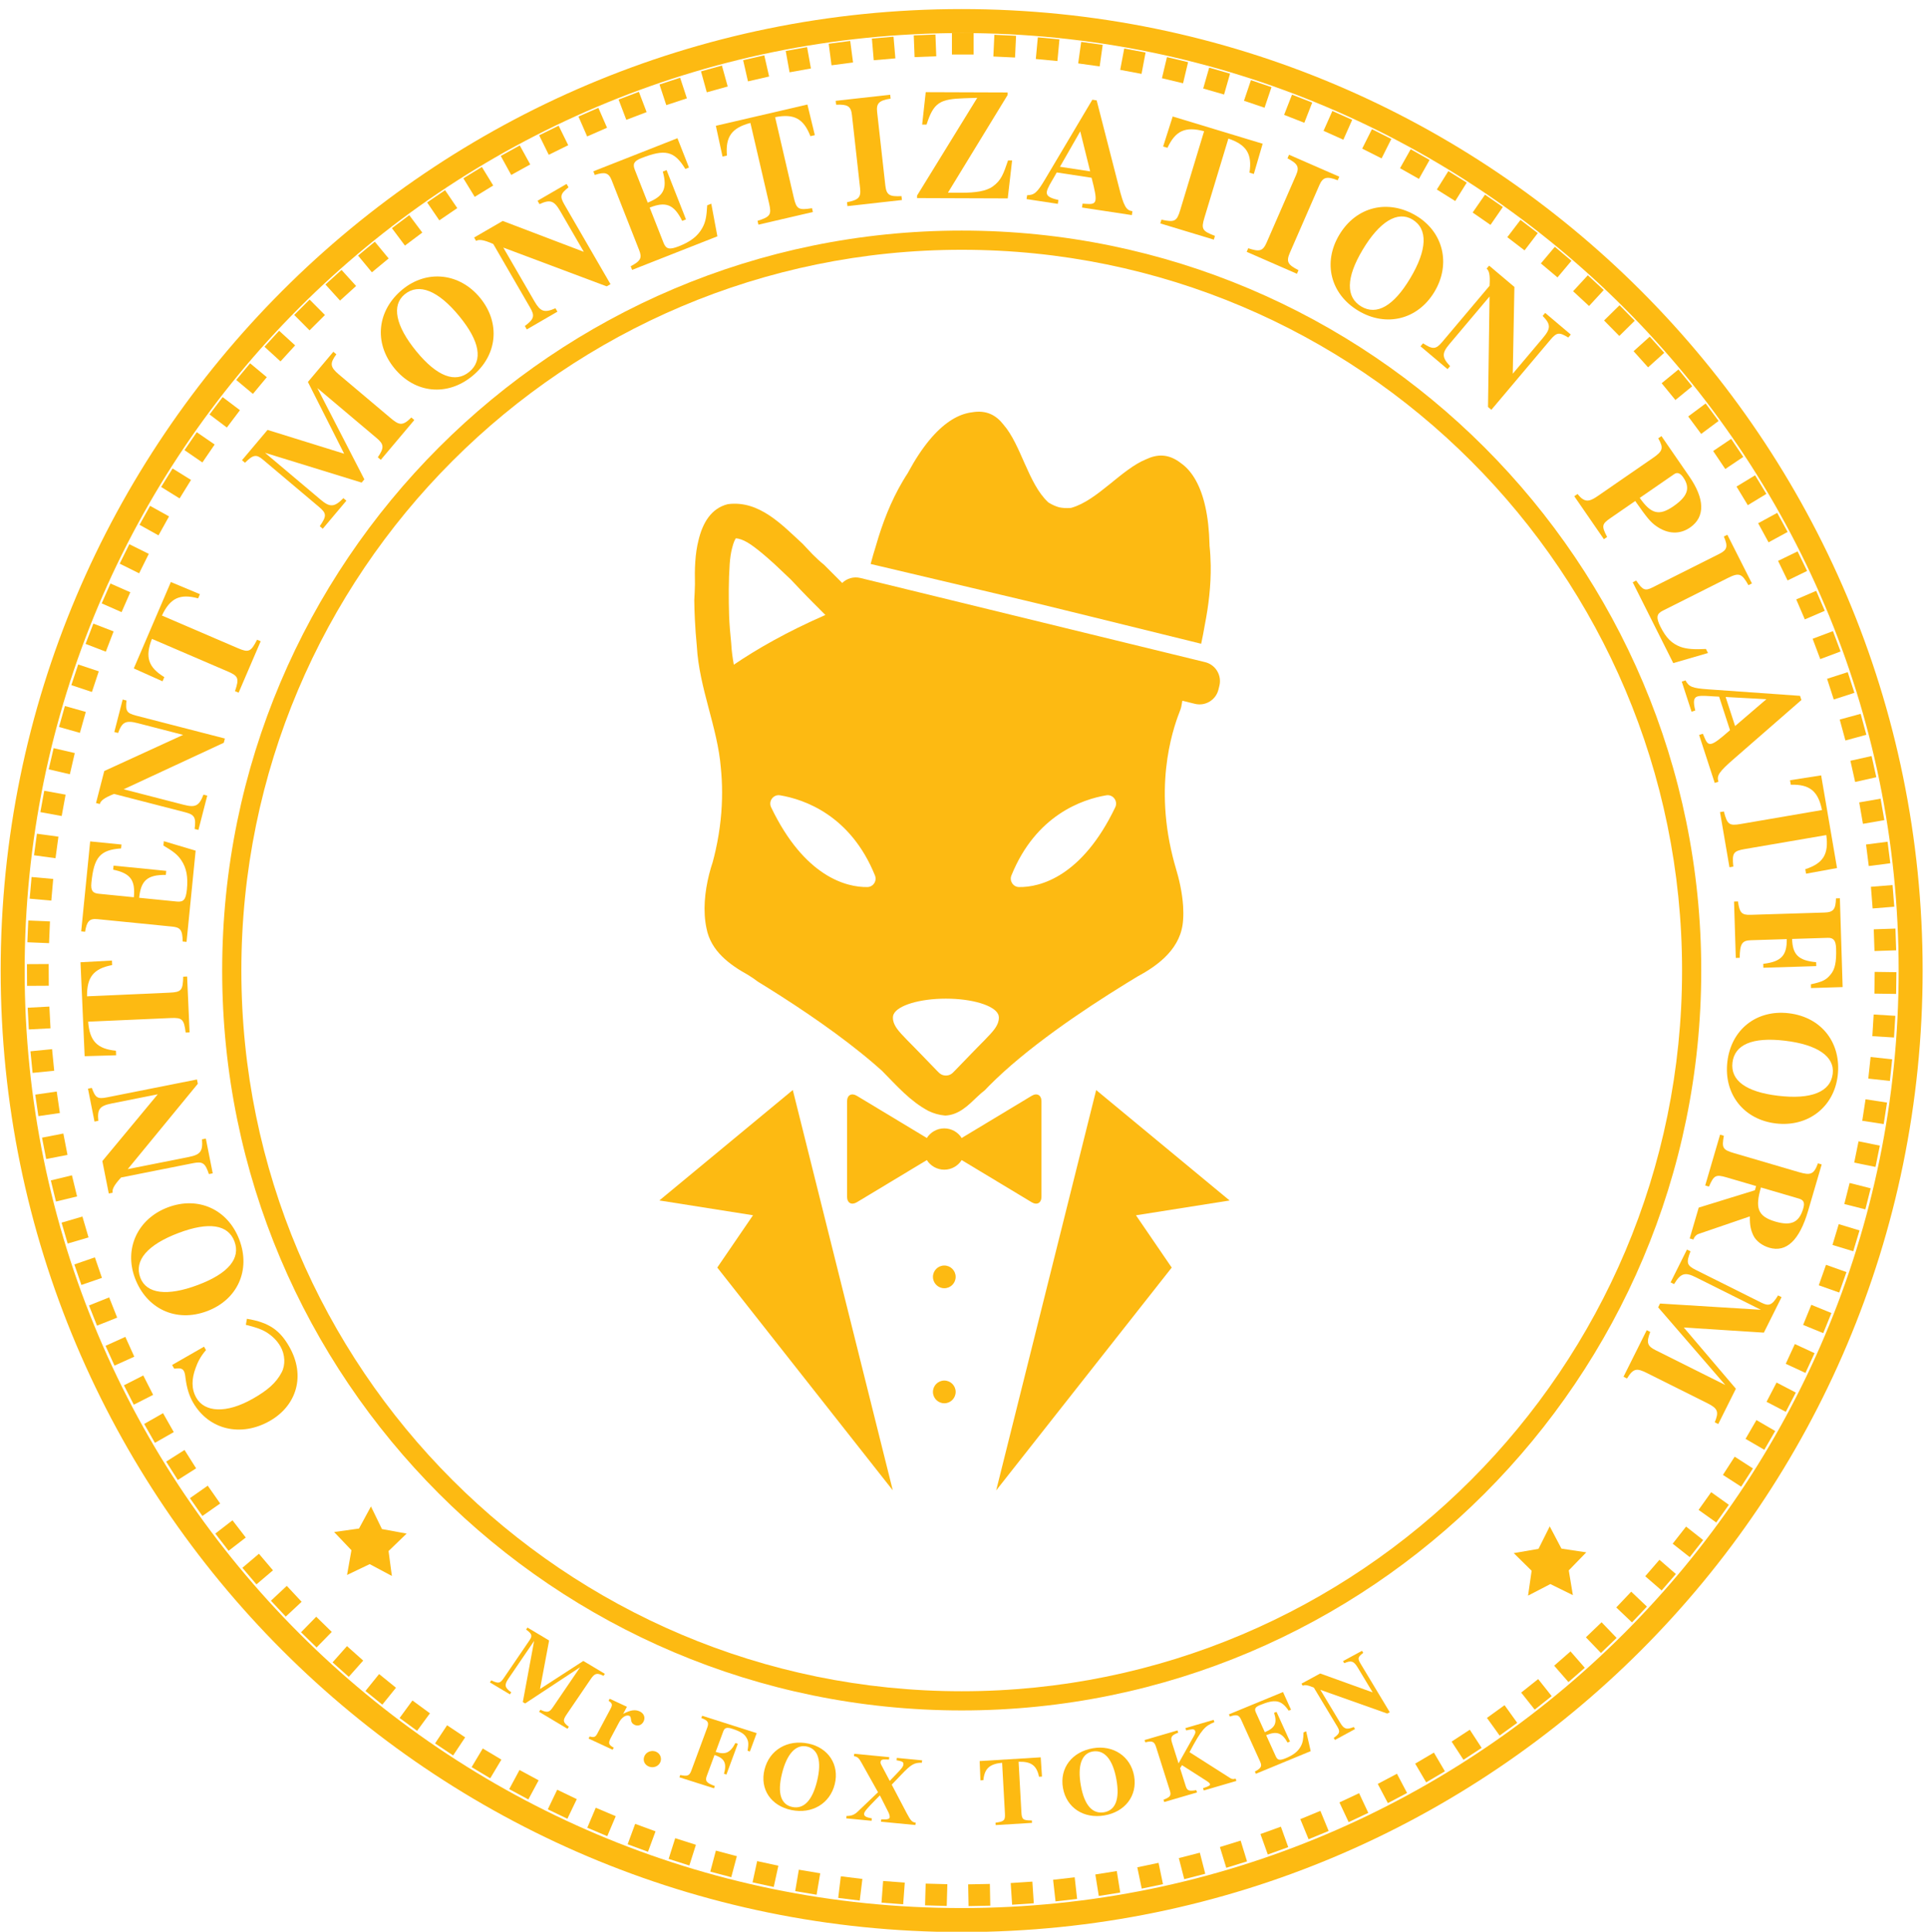 <?xml version="1.0" encoding="UTF-8" standalone="no"?>
<!DOCTYPE svg PUBLIC "-//W3C//DTD SVG 1.1//EN" "http://www.w3.org/Graphics/SVG/1.1/DTD/svg11.dtd">
<svg width="100%" height="100%" viewBox="0 0 442 443" version="1.1" xmlns="http://www.w3.org/2000/svg" xmlns:xlink="http://www.w3.org/1999/xlink" xml:space="preserve" xmlns:serif="http://www.serif.com/" style="fill-rule:evenodd;clip-rule:evenodd;stroke-linejoin:round;stroke-miterlimit:2;">
    <g transform="matrix(1,0,0,1,-1769,-3109)">
        <g id="Artboard3" transform="matrix(0.52,0,0,0.521,848.79,1490.29)">
            <rect x="1769.33" y="3109.47" width="849.144" height="849.144" style="fill:none;"/>
            <g transform="matrix(2.79,0,0,6.256,-935.339,1282.57)">
                <g transform="matrix(0.813,0,0,0.362,1054.97,407.468)">
                    <path d="M0,12.286L-0.269,12.681L5.253,15.981L5.522,15.586C4.267,14.681 4.36,14.269 5.146,13.116L9.753,6.354C10.561,5.169 10.993,5.05 12.261,5.697L12.53,5.302L8.338,2.797L-0.086,8.255L1.685,-1.18L-2.524,-3.695L-2.793,-3.3C-1.643,-2.479 -1.528,-2.099 -2.109,-1.246L-7.157,6.163C-7.857,7.19 -8.181,7.219 -9.565,6.57L-9.834,6.965L-5.941,9.291L-5.672,8.896C-6.972,7.986 -7.051,7.45 -6.233,6.249L-1.227,-1.097L-3.43,10.792L-2.98,11.061L7.724,4.008L2.385,11.844C1.75,12.776 1.323,12.921 0,12.286" style="fill:rgb(253,186,18);fill-rule:nonzero;"/>
                </g>
                <g transform="matrix(0.813,0,0,0.362,1069.04,413.521)">
                    <path d="M0,-3.244C0.141,-3.178 0.256,-3.021 0.289,-2.629C0.34,-2.02 0.551,-1.712 1.011,-1.499C1.665,-1.195 2.375,-1.451 2.732,-2.122C3.144,-2.893 2.838,-3.725 2.007,-4.111C1.122,-4.521 0.218,-4.398 -1.221,-3.644L-0.488,-5.018L-3.847,-6.578L-4.062,-6.176C-3.355,-5.722 -3.241,-5.439 -3.662,-4.651L-6.245,0.194C-6.612,0.881 -6.887,0.983 -7.736,0.756L-7.951,1.158L-3.265,3.334L-3.051,2.931C-4.094,2.364 -4.163,2.039 -3.591,0.966L-2.008,-2.001C-1.481,-2.99 -0.619,-3.531 0,-3.244" style="fill:rgb(253,186,18);fill-rule:nonzero;"/>
                </g>
                <g transform="matrix(-0.736,-0.154,-0.345,0.328,1071.65,415.756)">
                    <path d="M-0.701,-3.055C0.216,-3.002 0.953,-2.239 0.947,-1.349C0.942,-0.44 0.235,0.201 -0.701,0.146C-1.619,0.093 -2.357,-0.65 -2.351,-1.541C-2.346,-2.412 -1.599,-3.107 -0.701,-3.055" style="fill:rgb(253,186,18);fill-rule:nonzero;"/>
                </g>
                <g transform="matrix(0.813,0,0,0.362,1080.54,417.442)">
                    <path d="M0,-14.102L-0.164,-13.66C1.1,-13.178 1.364,-12.818 0.984,-11.792L-2.11,-3.441C-2.477,-2.45 -2.83,-2.286 -4.266,-2.584L-4.43,-2.142L2.301,0L2.465,-0.442C0.771,-1.061 0.533,-1.433 0.906,-2.442L2.4,-6.475C4.294,-5.833 4.832,-4.97 4.245,-2.823L4.713,-2.674L6.928,-8.654L6.461,-8.803C5.458,-6.887 4.493,-6.482 2.623,-7.077L4.117,-11.111C4.36,-11.765 4.807,-11.9 5.761,-11.597C7.406,-11.073 8.15,-10.599 8.553,-9.937C9.011,-9.198 9.066,-8.726 8.829,-7.298L9.278,-7.155L10.602,-10.729L0,-14.102Z" style="fill:rgb(253,186,18);fill-rule:nonzero;"/>
                </g>
                <g transform="matrix(0.813,0,0,0.362,1097.32,418.97)">
                    <path d="M0,-12.921C-4.015,-13.748 -7.573,-11.723 -8.525,-7.838C-9.449,-4.063 -7.283,-0.82 -3.287,0.004C0.708,0.827 4.217,-1.247 5.147,-5.041C6.071,-8.816 3.88,-12.122 0,-12.921M1.699,-5.617C0.778,-1.86 -0.882,-0.133 -3.101,-0.59C-5.302,-1.044 -6.068,-3.213 -5.126,-7.061C-4.188,-10.891 -2.444,-12.792 -0.321,-12.355C1.937,-11.89 2.65,-9.501 1.699,-5.617" style="fill:rgb(253,186,18);fill-rule:nonzero;"/>
                </g>
                <g transform="matrix(0.813,0,0,0.362,1111.27,419.568)">
                    <path d="M0,-11.321L0.409,-11.244C1.148,-11.098 1.388,-10.943 1.333,-10.497C1.284,-10.089 1.024,-9.757 -0.048,-8.639L-1.325,-7.316L-2.895,-10.285C-3.105,-10.681 -3.133,-10.778 -3.106,-11.001C-3.058,-11.391 -2.804,-11.516 -2.091,-11.485L-1.476,-11.463L-1.42,-11.928L-8.23,-12.584L-8.287,-12.12C-7.585,-11.996 -7.352,-11.786 -6.843,-10.891L-3.605,-5.112L-7.551,-1.34C-8.225,-0.71 -8.727,-0.514 -9.724,-0.498L-9.781,-0.034L-4.86,0.441L-4.804,-0.023C-5.991,-0.25 -6.362,-0.474 -6.303,-0.957C-6.255,-1.347 -5.811,-1.886 -4.106,-3.62L-3.242,-4.494L-1.622,-1.295C-1.428,-0.919 -1.303,-0.475 -1.33,-0.252C-1.369,0.064 -1.724,0.199 -2.417,0.169L-2.973,0.153L-3.03,0.618L3.663,1.263L3.719,0.799C3.052,0.715 2.765,0.462 2.005,-0.982L-0.937,-6.583L0.89,-8.492C2.876,-10.574 3.429,-10.859 4.921,-10.847L4.977,-11.311L0.057,-11.785L0,-11.321Z" style="fill:rgb(253,186,18);fill-rule:nonzero;"/>
                </g>
                <g transform="matrix(0.813,0,0,0.362,1124.41,419.767)">
                    <path d="M0,-11.717L0.149,-7.969L0.722,-8.005C0.936,-10.242 1.917,-11.162 4.366,-11.386L4.912,-1.57C4.988,-0.192 4.782,0.026 3.088,0.261L3.113,0.727L10.177,0.294L10.151,-0.172C8.424,-0.178 8.196,-0.351 8.117,-1.767L7.572,-11.583C10.009,-11.657 11.086,-10.864 11.546,-8.668L12.119,-8.703L11.872,-12.444L0,-11.717Z" style="fill:rgb(253,186,18);fill-rule:nonzero;"/>
                </g>
                <g transform="matrix(0.813,0,0,0.362,1142.34,419.357)">
                    <path d="M0,-13.083C-4.065,-12.396 -6.547,-9.252 -5.854,-5.339C-5.18,-1.536 -1.851,0.664 2.194,-0.019C6.24,-0.703 8.657,-3.874 7.98,-7.695C7.306,-11.498 3.928,-13.747 0,-13.083M2.126,-0.632C-0.102,-0.256 -1.695,-1.974 -2.382,-5.85C-3.065,-9.708 -2.218,-12.084 -0.068,-12.447C2.218,-12.833 3.85,-10.895 4.543,-6.982C5.214,-3.197 4.373,-1.012 2.126,-0.632" style="fill:rgb(253,186,18);fill-rule:nonzero;"/>
                </g>
                <g transform="matrix(0.813,0,0,0.362,1158.66,413.462)">
                    <path d="M0,11.351C-1.418,11.59 -1.771,11.459 -2.047,10.586L-3.154,7.092L-2.782,6.497L1.925,9.504C2.422,9.826 2.592,9.971 2.654,10.167C2.728,10.399 2.534,10.572 1.31,10.968L1.452,11.414L7.795,9.562L7.654,9.116C7.173,9.237 6.917,9.215 6.605,9.014L-1.322,3.968C1.093,-0.592 1.7,-1.101 3.513,-1.864L3.371,-2.309L-2.117,-0.707L-1.976,-0.261L-1.295,-0.402C-0.594,-0.548 -0.321,-0.472 -0.208,-0.115C-0.118,0.17 -0.227,0.416 -0.64,1.14L-3.453,6.148L-4.712,2.173C-5.056,1.086 -4.892,0.688 -3.515,0.188L-3.656,-0.257L-10.056,1.611L-9.915,2.057C-8.582,1.746 -8.172,1.86 -7.822,2.965L-5.158,11.377C-4.836,12.393 -5.016,12.679 -6.381,13.214L-6.24,13.66L0.141,11.797L0,11.351Z" style="fill:rgb(253,186,18);fill-rule:nonzero;"/>
                </g>
                <g transform="matrix(0.813,0,0,0.362,1176.03,413.656)">
                    <path d="M0,-0.62L-0.511,-0.409C-0.554,0.927 -0.649,1.575 -1.052,2.309C-1.607,3.328 -2.53,4.013 -3.952,4.6C-5.138,5.089 -5.567,5.002 -5.9,4.267L-7.776,0.133C-5.788,-0.687 -4.725,-0.395 -3.62,1.563L-3.146,1.367L-5.766,-4.407L-6.24,-4.212C-5.56,-2.14 -6.114,-1.262 -8.039,-0.448L-9.783,-4.292C-10.078,-4.941 -9.965,-5.312 -9.017,-5.703C-6.044,-6.929 -4.859,-6.749 -3.401,-4.632L-2.945,-4.82L-4.503,-8.254L-15.024,-3.915L-14.83,-3.488C-13.541,-3.938 -13.07,-3.808 -12.675,-2.937L-8.962,5.246C-8.559,6.135 -8.691,6.513 -9.978,7.207L-9.784,7.634L0.883,3.234L0,-0.62Z" style="fill:rgb(253,186,18);fill-rule:nonzero;"/>
                </g>
                <g transform="matrix(0.813,0,0,0.362,1183.56,408.679)">
                    <path d="M0,12.29C-1.417,12.866 -1.905,12.702 -2.653,11.458L-6.502,5.064L6.513,9.679L6.996,9.417L1.3,-0.046C0.688,-1.063 0.815,-1.346 1.84,-2.116L1.597,-2.52L-2.098,-0.516L-1.855,-0.112C-0.509,-0.692 -0.014,-0.554 0.764,0.738L3.67,5.566L-6.535,1.89L-10.178,3.866L-9.935,4.27C-9.59,4.082 -9.056,4.093 -7.768,4.636L-3.199,12.226C-2.606,13.211 -2.729,13.577 -3.902,14.406L-3.659,14.81L0.243,12.694L0,12.29Z" style="fill:rgb(253,186,18);fill-rule:nonzero;"/>
                </g>
                <g transform="matrix(0.813,0,0,0.362,1121.57,411.962)">
                    <path d="M0,-287.626C-79.37,-287.626 -143.811,-223.185 -143.811,-143.813C-143.811,-64.44 -79.37,0 0,0C79.374,0 143.815,-64.44 143.815,-143.813C143.815,-223.185 79.374,-287.626 0,-287.626M0,-3.73C-77.313,-3.73 -140.082,-66.499 -140.082,-143.813C-140.082,-221.126 -77.313,-283.895 0,-283.895C77.318,-283.895 140.086,-221.126 140.086,-143.813C140.086,-66.499 77.318,-3.73 0,-3.73" style="fill:rgb(253,186,18);fill-rule:nonzero;"/>
                </g>
                <g transform="matrix(0.813,0,0,0.362,1121.56,427.556)">
                    <path d="M0,-373.758C-103.137,-373.758 -186.876,-290.02 -186.876,-186.879C-186.876,-83.738 -103.137,0 0,0C103.143,0 186.881,-83.738 186.881,-186.879C186.881,-290.02 103.143,-373.758 0,-373.758M0,-4.663C-100.565,-4.663 -182.213,-86.311 -182.213,-186.879C-182.213,-287.447 -100.565,-369.095 0,-369.095C100.57,-369.095 182.218,-287.447 182.218,-186.879C182.218,-86.311 100.57,-4.663 0,-4.663" style="fill:rgb(253,186,18);fill-rule:nonzero;"/>
                </g>
                <g transform="matrix(0.813,0,0,0.362,1029.91,400.91)">
                    <path d="M0,-4.723L-2.137,-9.114L-4.462,-4.82L-9.298,-4.145L-5.933,-0.606L-6.785,4.202L-2.38,2.094L1.93,4.391L1.286,-0.45L4.803,-3.839L0,-4.723Z" style="fill:rgb(253,186,18);fill-rule:nonzero;"/>
                </g>
                <g transform="matrix(0.813,0,0,0.362,1009.56,387.143)">
                    <path d="M0,7.929C-5.284,10.96 -9.467,10.585 -11.059,7.811C-12.074,6.041 -11.968,4.083 -11.212,2.034C-10.835,0.976 -10.327,-0.158 -9.188,-1.479L-9.567,-2.139L-15.777,1.422L-15.367,2.136C-14.189,1.986 -13.773,2.099 -13.485,2.601C-13.334,2.865 -13.242,3.269 -13.158,4.029C-12.913,5.925 -12.446,7.413 -11.718,8.681C-8.627,14.071 -2.338,15.485 3.264,12.272C8.416,9.317 10.254,3.522 6.996,-2.159C5.253,-5.197 3.222,-6.841 -1.226,-7.556L-1.432,-6.384C0.45,-5.919 1.535,-5.558 2.495,-4.985C3.683,-4.261 4.636,-3.334 5.303,-2.171C6.197,-0.612 6.299,1.402 5.523,2.865C4.416,4.975 2.669,6.398 0,7.929" style="fill:rgb(253,186,18);fill-rule:nonzero;"/>
                </g>
                <g transform="matrix(0.813,0,0,0.362,996.072,383.887)">
                    <path d="M0,-20.227C-5.901,-18.007 -8.562,-12.189 -6.405,-6.459C-4.174,-0.529 1.551,2.231 7.623,-0.053C13.525,-2.274 16.121,-8.002 13.9,-13.904C11.68,-19.805 5.93,-22.458 0,-20.227M5.839,-5.142C-0.148,-2.89 -4.188,-3.42 -5.368,-6.556C-6.623,-9.892 -3.974,-12.971 2.098,-15.256C7.971,-17.466 11.704,-16.885 12.938,-13.607C14.161,-10.357 11.854,-7.406 5.839,-5.142" style="fill:rgb(253,186,18);fill-rule:nonzero;"/>
                </g>
                <g transform="matrix(0.813,0,0,0.362,1001.46,371.379)">
                    <path d="M0,1.111C0.188,3.465 -0.308,4.092 -2.609,4.549L-14.44,6.9L-0.811,-9.691L-0.977,-10.527L-18.485,-7.048C-20.367,-6.674 -20.743,-7.003 -21.427,-8.886L-22.174,-8.737L-20.904,-2.344L-20.157,-2.492C-20.387,-4.744 -19.926,-5.395 -17.536,-5.87L-8.603,-7.645L-19.378,5.334L-18.125,11.638L-17.378,11.49C-17.497,10.892 -17.215,10.122 -15.732,8.523L-1.69,5.733C0.132,5.37 0.639,5.735 1.342,7.863L2.089,7.715L0.747,0.963L0,1.111Z" style="fill:rgb(253,186,18);fill-rule:nonzero;"/>
                </g>
                <g transform="matrix(0.813,0,0,0.362,982.908,359.201)">
                    <path d="M0,18.589L6.12,18.41L6.082,17.528C2.437,17.17 0.968,15.65 0.679,11.882L16.716,11.173C18.968,11.073 19.317,11.394 19.646,14.001L20.407,13.967L19.927,3.104L19.166,3.137C19.101,5.793 18.811,6.141 16.498,6.243L0.461,6.952C0.418,3.204 1.748,1.559 5.346,0.882L5.307,0L-0.807,0.331L0,18.589Z" style="fill:rgb(253,186,18);fill-rule:nonzero;"/>
                </g>
                <g transform="matrix(0.813,0,0,0.362,988.67,357.379)">
                    <path d="M0,-16.76L0.076,-17.518L-6.017,-18.125L-7.76,-0.636L-7.003,-0.561C-6.673,-2.64 -6.13,-3.168 -4.585,-3.013L9.934,-1.566C11.51,-1.409 11.953,-0.936 11.971,1.331L12.729,1.406L14.497,-16.325L8.313,-18.166L8.229,-17.317C10.108,-16.212 10.963,-15.575 11.709,-14.46C12.749,-12.918 13.032,-11.145 12.796,-8.781C12.599,-6.81 12.151,-6.304 10.848,-6.434L3.513,-7.165C3.842,-10.469 5.063,-11.664 8.7,-11.607L8.779,-12.395L-1.466,-13.416L-1.545,-12.628C1.935,-11.914 2.772,-10.484 2.482,-7.268L-4.338,-7.948C-5.489,-8.063 -5.935,-8.505 -5.778,-10.081C-5.285,-15.022 -4.131,-16.468 0,-16.76" style="fill:rgb(253,186,18);fill-rule:nonzero;"/>
                </g>
                <g transform="matrix(0.813,0,0,0.362,1005.08,347.268)">
                    <path d="M0,-10.19L-17.285,-14.645C-19.143,-15.124 -19.339,-15.584 -19.14,-17.577L-19.877,-17.767L-21.504,-11.455L-20.767,-11.265C-19.998,-13.394 -19.301,-13.781 -16.941,-13.172L-8.122,-10.899L-23.458,-3.874L-25.062,2.349L-24.325,2.539C-24.173,1.95 -23.585,1.378 -21.555,0.58L-7.692,4.153C-5.892,4.617 -5.594,5.166 -5.883,7.387L-5.146,7.577L-3.428,0.911L-4.165,0.721C-5.016,2.924 -5.735,3.273 -8.006,2.688L-19.687,-0.323L-0.213,-9.364L0,-10.19Z" style="fill:rgb(253,186,18);fill-rule:nonzero;"/>
                </g>
                <g transform="matrix(0.813,0,0,0.362,1007.25,332.569)">
                    <path d="M0,21.505L4.292,11.513L3.592,11.213C2.378,13.576 1.966,13.763 -0.161,12.85L-14.911,6.515C-13.32,3.12 -11.408,2.218 -7.873,3.172L-7.524,2.361L-13.174,0L-20.386,16.793L-14.797,19.293L-14.448,18.482C-17.574,16.575 -18.237,14.567 -16.858,11.049L-2.109,17.384C-0.037,18.273 0.138,18.713 -0.7,21.204L0,21.505Z" style="fill:rgb(253,186,18);fill-rule:nonzero;"/>
                </g>
                <g transform="matrix(0.813,0,0,0.362,1029.73,321.216)">
                    <path d="M0,7.609L6.517,-0.124L5.934,-0.615C4.201,1.111 3.555,0.885 1.854,-0.548L-8.115,-8.949C-9.862,-10.421 -9.963,-11.104 -8.647,-12.902L-9.229,-13.393L-14.176,-7.523L-7.127,6.423L-22.027,1.794L-26.993,7.687L-26.411,8.178C-24.838,6.595 -24.198,6.497 -22.94,7.557L-12.016,16.763C-10.502,18.039 -10.524,18.538 -11.869,20.512L-11.286,21.002L-6.693,15.552L-7.276,15.061C-9.025,16.853 -9.91,16.864 -11.68,15.372L-22.512,6.245L-3.729,12.035L-3.199,11.406L-12.345,-6.339L-0.792,3.396C0.582,4.554 0.727,5.234 -0.582,7.118L0,7.609Z" style="fill:rgb(253,186,18);fill-rule:nonzero;"/>
                </g>
                <g transform="matrix(0.813,0,0,0.362,1044.19,312.022)">
                    <path d="M0,16.732C4.878,12.737 5.548,6.44 1.534,1.538C-2.462,-3.34 -8.825,-3.995 -13.562,-0.115C-18.463,3.899 -19.242,10.207 -15.132,15.226C-11.136,20.104 -4.878,20.727 0,16.732M-10.883,11.904C-14.936,6.956 -15.729,2.959 -13.137,0.836C-10.38,-1.422 -6.613,0.1 -2.502,5.119C1.473,9.974 2.12,13.696 -0.59,15.916C-3.276,18.116 -6.811,16.877 -10.883,11.904" style="fill:rgb(253,186,18);fill-rule:nonzero;"/>
                </g>
                <g transform="matrix(0.813,0,0,0.362,1058.11,312.871)">
                    <path d="M0,-17.646L4.567,-9.766L-11.199,-15.768L-16.759,-12.546L-16.378,-11.887C-15.85,-12.192 -15.03,-12.175 -13.038,-11.287L-5.859,1.099C-4.928,2.707 -5.109,3.305 -6.896,4.657L-6.514,5.316L-0.558,1.864L-0.94,1.205C-3.106,2.144 -3.86,1.877 -5.036,-0.153L-11.084,-10.589L9.02,-3.053L9.758,-3.48L0.808,-18.924C-0.154,-20.584 0.036,-21.047 1.596,-22.303L1.215,-22.962L-4.425,-19.693L-4.044,-19.034C-1.986,-19.98 -1.222,-19.754 0,-17.646" style="fill:rgb(253,186,18);fill-rule:nonzero;"/>
                </g>
                <g transform="matrix(0.813,0,0,0.362,1070.9,309.201)">
                    <path d="M0,-17.825C4.62,-19.643 6.434,-19.276 8.58,-15.735L9.289,-16.014L7.047,-21.711L-9.308,-15.275L-9.029,-14.567C-7.029,-15.223 -6.312,-14.981 -5.743,-13.536L-0.4,0.041C0.18,1.515 -0.039,2.125 -2.047,3.177L-1.768,3.886L14.813,-2.639L13.627,-8.981L12.834,-8.669C12.708,-6.492 12.533,-5.44 11.881,-4.268C10.984,-2.638 9.536,-1.577 7.325,-0.707C5.482,0.018 4.827,-0.15 4.348,-1.369L1.648,-8.228C4.738,-9.444 6.358,-8.903 7.969,-5.641L8.706,-5.931L4.936,-15.512L4.199,-15.222C5.153,-11.8 4.263,-10.402 1.269,-9.192L-1.24,-15.569C-1.664,-16.647 -1.474,-17.245 0,-17.825" style="fill:rgb(253,186,18);fill-rule:nonzero;"/>
                </g>
                <g transform="matrix(0.813,0,0,0.362,1097.65,305.199)">
                    <path d="M0,-11.051L0.86,-11.251L-0.584,-17.201L-18.386,-13.067L-17.09,-7.083L-16.23,-7.282C-16.545,-10.93 -15.319,-12.653 -11.668,-13.626L-8.037,2.01C-7.527,4.206 -7.778,4.608 -10.281,5.408L-10.109,6.15L0.484,3.69L0.311,2.949C-2.311,3.37 -2.707,3.149 -3.23,0.894L-6.861,-14.743C-3.184,-15.471 -1.324,-14.465 0,-11.051" style="fill:rgb(253,186,18);fill-rule:nonzero;"/>
                </g>
                <g transform="matrix(0.813,0,0,0.362,1109.49,299.757)">
                    <path d="M0,13.506L-1.588,-0.722C-1.777,-2.417 -1.196,-2.973 1.034,-3.313L0.95,-4.07L-9.645,-2.888L-9.561,-2.131C-7.364,-2.223 -6.681,-1.87 -6.492,-0.175L-4.904,14.053C-4.695,15.93 -5.199,16.354 -7.446,16.82L-7.361,17.576L3.234,16.394L3.15,15.637C0.832,15.742 0.22,15.474 0,13.506" style="fill:rgb(253,186,18);fill-rule:nonzero;"/>
                </g>
                <g transform="matrix(0.813,0,0,0.362,1114.51,298.125)">
                    <path d="M0,20.522L17.636,20.585L18.485,13.216L17.693,13.213C16.8,15.799 16.4,17.077 14.69,18.29C13.438,19.168 11.426,19.496 8.533,19.486L6.004,19.477L17.616,0.481L17.618,-0.007L1.688,-0.063L0.995,6.24L1.848,6.243C3.234,1.892 4.485,1.287 9.177,1.121L11.705,1.038L0.002,20.035L0,20.522Z" style="fill:rgb(253,186,18);fill-rule:nonzero;"/>
                </g>
                <g transform="matrix(0.813,0,0,0.362,1136.86,299.698)">
                    <path d="M0,16.546C-1.758,16.156 -2.371,15.724 -2.252,14.941C-2.142,14.218 -1.377,13.04 -0.874,12.161L-0.327,11.197L6.449,12.227C7.111,14.761 7.312,15.87 7.212,16.533C7.111,17.195 6.683,17.377 5.675,17.316L4.698,17.26L4.583,18.013L14.28,19.486L14.395,18.734C13.16,18.546 12.719,17.801 11.736,13.924L7.44,-2.812L6.597,-2.94L-2.553,12.461C-4.127,15.118 -4.661,15.591 -6.083,15.622L-6.198,16.374L-0.114,17.299L0,16.546ZM4.246,3.204L6.175,10.984L0.303,10.091L4.246,3.204Z" style="fill:rgb(253,186,18);fill-rule:nonzero;"/>
                </g>
                <g transform="matrix(0.813,0,0,0.362,1161.61,300.077)">
                    <path d="M0,22.479C-2.483,21.536 -2.716,21.147 -2.045,18.932L2.609,3.568C6.159,4.771 7.269,6.571 6.714,10.19L7.559,10.446L9.276,4.569L-8.216,-0.729L-10.078,5.104L-9.233,5.361C-7.686,2.041 -5.764,1.16 -2.114,2.138L-6.767,17.501C-7.421,19.659 -7.839,19.882 -10.407,19.327L-10.628,20.056L-0.221,23.208L0,22.479Z" style="fill:rgb(253,186,18);fill-rule:nonzero;"/>
                </g>
                <g transform="matrix(0.813,0,0,0.362,1178.12,308.745)">
                    <path d="M0,-11.339C0.682,-12.902 1.464,-13.093 3.566,-12.275L3.871,-12.973L-5.9,-17.238L-6.205,-16.54C-4.256,-15.523 -3.84,-14.876 -4.523,-13.313L-10.25,-0.192C-11.005,1.539 -11.654,1.654 -13.833,0.936L-14.137,1.634L-4.367,5.899L-4.062,5.201C-6.123,4.135 -6.519,3.597 -5.727,1.782L0,-11.339Z" style="fill:rgb(253,186,18);fill-rule:nonzero;"/>
                </g>
                <g transform="matrix(0.813,0,0,0.362,1184.27,306.793)">
                    <path d="M0,18.473C5.408,21.714 11.561,20.217 14.818,14.783C18.059,9.374 16.526,3.164 11.274,0.016C5.839,-3.241 -0.361,-1.843 -3.696,3.723C-6.937,9.131 -5.408,15.232 0,18.473M0.866,6.599C4.154,1.112 7.648,-0.985 10.522,0.738C13.579,2.57 13.419,6.629 10.084,12.194C6.858,17.576 3.574,19.443 0.569,17.642C-2.41,15.857 -2.438,12.112 0.866,6.599" style="fill:rgb(253,186,18);fill-rule:nonzero;"/>
                </g>
                <g transform="matrix(0.813,0,0,0.362,1205.31,310.307)">
                    <path d="M0,28.021L11.509,14.377C12.747,12.911 13.246,12.933 14.955,13.977L15.446,13.395L10.464,9.192L9.973,9.774C11.558,11.39 11.604,12.186 10.033,14.049L4.161,21.01L4.48,4.144L-0.432,0L-0.923,0.582C-0.458,0.975 -0.197,1.753 -0.358,3.928L-9.589,14.871C-10.787,16.291 -11.412,16.322 -13.288,15.098L-13.779,15.68L-8.517,20.119L-8.026,19.537C-9.642,17.815 -9.645,17.015 -8.133,15.223L-0.355,6.003L-0.652,27.471L0,28.021Z" style="fill:rgb(253,186,18);fill-rule:nonzero;"/>
                </g>
                <g transform="matrix(0.813,0,0,0.362,1224.14,323.785)">
                    <path d="M0,11.838L4.815,8.518C7.122,11.811 7.785,12.611 8.93,13.413C11.143,14.958 13.468,15.057 15.474,13.674C18.533,11.564 18.249,7.986 15.361,3.798L9.914,-4.101L9.287,-3.668C10.347,-1.809 10.238,-1.216 8.282,0.133L-2.425,7.516C-3.704,8.398 -4.51,8.732 -5.406,8.129C-5.722,7.94 -6.032,7.598 -6.41,7.156L-7.037,7.589L-1.279,15.939L-0.652,15.507C-1.767,13.353 -1.68,12.997 0,11.838M12.413,3.278C12.989,2.881 13.584,3.1 14.155,3.927C15.59,6.008 15.007,7.631 12.224,9.551C9.44,11.47 7.879,11.03 5.692,7.913L12.413,3.278Z" style="fill:rgb(253,186,18);fill-rule:nonzero;"/>
                </g>
                <g transform="matrix(0.813,0,0,0.362,1239.56,329.952)">
                    <path d="M0,21.028L-0.396,20.239C-2.453,20.351 -4.115,20.299 -5.424,19.798C-6.991,19.187 -8.11,18.181 -9.244,15.922C-10.133,14.152 -9.998,13.403 -8.827,12.815L3.803,6.473C6.036,5.352 6.567,5.528 7.865,7.842L8.546,7.5L3.762,-1.959L3.081,-1.617C3.902,0.288 3.767,0.97 2.215,1.749L-10.797,8.282C-12.239,9.007 -12.716,8.803 -13.959,6.939L-14.64,7.281L-6.753,22.987L0,21.028Z" style="fill:rgb(253,186,18);fill-rule:nonzero;"/>
                </g>
                <g transform="matrix(0.813,0,0,0.362,1239.06,342.626)">
                    <path d="M0,2.604L-0.388,1.705L-1.113,1.941L1.922,11.268L2.646,11.032C2.26,9.845 2.728,9.116 5.752,6.498L18.779,-4.852L18.515,-5.663L0.646,-6.928C-2.435,-7.142 -3.098,-7.407 -3.763,-8.664L-4.487,-8.429L-2.583,-2.578L-1.859,-2.813C-2.299,-4.56 -2.188,-5.301 -1.435,-5.546C-0.74,-5.772 0.656,-5.618 1.667,-5.562L2.774,-5.506L4.895,1.011C2.927,2.741 2.027,3.418 1.389,3.625C0.752,3.833 0.398,3.532 0,2.604M4.045,-5.439L11.97,-5.007L5.883,0.209L4.045,-5.439Z" style="fill:rgb(253,186,18);fill-rule:nonzero;"/>
                </g>
                <g transform="matrix(0.813,0,0,0.362,1254.94,346.488)">
                    <path d="M0,17.366L0.149,18.237L6.173,17.142L3.086,-0.871L-2.964,0.073L-2.815,0.944C0.845,0.842 2.494,2.166 3.252,5.868L-12.57,8.58C-14.791,8.961 -15.178,8.688 -15.831,6.142L-16.582,6.271L-14.744,16.988L-13.994,16.86C-14.261,14.217 -14.018,13.835 -11.736,13.444L4.086,10.732C4.599,14.445 3.485,16.243 0,17.366" style="fill:rgb(253,186,18);fill-rule:nonzero;"/>
                </g>
                <g transform="matrix(0.813,0,0,0.362,1260.41,361.137)">
                    <path d="M0,-17.454L-0.761,-17.43C-0.818,-15.326 -1.226,-14.734 -2.992,-14.679L-17.362,-14.233C-19.067,-14.18 -19.507,-14.593 -19.82,-16.839L-20.581,-16.815L-20.241,-5.855L-19.48,-5.878C-19.445,-8.683 -19.005,-9.245 -17.27,-9.299L-10.328,-9.515C-10.293,-6.407 -11.32,-5.126 -14.903,-4.71L-14.879,-3.949L-4.589,-4.268L-4.612,-5.029C-8.066,-5.349 -9.199,-6.502 -9.293,-9.547L-2.352,-9.762C-1.225,-9.797 -0.781,-9.232 -0.733,-7.679C-0.649,-5 -0.973,-3.649 -1.766,-2.68C-2.646,-1.586 -3.336,-1.229 -5.637,-0.731L-5.614,0L0.536,-0.191L0,-17.454Z" style="fill:rgb(253,186,18);fill-rule:nonzero;"/>
                </g>
                <g transform="matrix(0.813,0,0,0.362,1252.34,370.662)">
                    <path d="M0,-21.418C-6.261,-22.165 -11.204,-18.276 -11.951,-12.016C-12.698,-5.755 -8.816,-0.751 -2.525,0C3.735,0.747 8.776,-3.192 9.502,-9.271C10.253,-15.562 6.442,-20.649 0,-21.418M8.536,-9.663C8.114,-6.124 4.344,-4.61 -2.098,-5.379C-8.329,-6.123 -11.375,-8.358 -10.96,-11.836C-10.548,-15.284 -7.142,-16.841 -0.76,-16.079C5.592,-15.321 8.933,-12.99 8.536,-9.663" style="fill:rgb(253,186,18);fill-rule:nonzero;"/>
                </g>
                <g transform="matrix(0.813,0,0,0.362,1255.39,374.407)">
                    <path d="M0,6.629L2.638,-2.374L1.907,-2.588C1.127,-0.468 0.511,-0.204 -1.77,-0.873L-14.368,-4.564C-16.677,-5.241 -16.796,-5.593 -16.391,-7.95L-17.122,-8.164L-20.017,1.716L-19.286,1.93C-18.326,-0.265 -17.977,-0.48 -15.843,0.146L-10.114,1.824L-10.354,2.643L-21.276,6.013L-23.032,12.005L-22.301,12.219C-22.147,11.693 -21.739,11.273 -21.281,11.122L-11.334,7.72C-11.363,9.552 -11.118,10.449 -10.627,11.482C-10.086,12.561 -8.878,13.423 -7.563,13.808C-4.202,14.793 -1.67,12.329 0,6.629M-6.391,8.724C-9.957,7.679 -10.272,5.936 -9.179,2.098L-1.812,4.257C-0.848,4.54 -0.617,5.052 -0.951,6.192C-1.748,8.91 -3.292,9.632 -6.391,8.724" style="fill:rgb(253,186,18);fill-rule:nonzero;"/>
                </g>
                <g transform="matrix(0.813,0,0,0.362,1251.19,388.464)">
                    <path d="M0,-15.412L-0.681,-15.752C-1.838,-13.844 -2.437,-13.599 -3.909,-14.334L-16.69,-20.715C-18.462,-21.599 -18.557,-22.089 -17.714,-24.324L-18.396,-24.664L-21.579,-18.287L-20.898,-17.947C-19.619,-20.1 -18.761,-20.318 -16.69,-19.284L-4.017,-12.958L-23.634,-14.172L-24.001,-13.436L-10.942,1.663L-24.459,-5.085C-26.067,-5.888 -26.367,-6.514 -25.537,-8.654L-26.219,-8.994L-30.736,0.054L-30.055,0.394C-28.775,-1.691 -28.094,-1.623 -26.105,-0.63L-14.441,5.194C-12.397,6.214 -12.138,6.854 -12.994,8.912L-12.313,9.252L-8.884,2.384L-19.013,-9.516L-3.442,-8.517L0,-15.412Z" style="fill:rgb(253,186,18);fill-rule:nonzero;"/>
                </g>
                <g transform="matrix(0.813,0,0,0.362,1216.39,402.321)">
                    <path d="M0,-4.819L-2.277,-9.139L-4.463,-4.772L-9.275,-3.941L-5.797,-0.513L-6.493,4.32L-2.159,2.072L2.223,4.228L1.424,-0.59L4.829,-4.09L0,-4.819Z" style="fill:rgb(253,186,18);fill-rule:nonzero;"/>
                </g>
                <g transform="matrix(-0.813,0,0,0.362,1363.96,27.803)">
                    <rect x="295.821" y="735.142" width="4.222" height="4.223" style="fill:rgb(253,186,18);"/>
                </g>
                <g transform="matrix(-0.812,-0.017,-0.038,0.362,1126.5,295.555)">
                    <rect x="-4.318" y="-4.122" width="4.222" height="4.224" style="fill:rgb(253,186,18);"/>
                </g>
                <g transform="matrix(-0.809,-0.034,-0.076,0.361,1133.15,295.688)">
                    <rect x="-4.41" y="-4.017" width="4.222" height="4.223" style="fill:rgb(253,186,18);"/>
                </g>
                <g transform="matrix(-0.805,-0.05,-0.113,0.359,1139.8,295.953)">
                    <rect x="-4.496" y="-3.909" width="4.222" height="4.222" style="fill:rgb(253,186,18);"/>
                </g>
                <g transform="matrix(-0.799,-0.067,-0.151,0.356,1146.41,296.357)">
                    <rect x="-4.577" y="-3.795" width="4.222" height="4.223" style="fill:rgb(253,186,18);"/>
                </g>
                <g transform="matrix(-0.791,-0.084,-0.188,0.352,1152.99,296.894)">
                    <rect x="-4.652" y="-3.679" width="4.222" height="4.223" style="fill:rgb(253,186,18);"/>
                </g>
                <g transform="matrix(-0.781,-0.1,-0.224,0.348,1159.51,297.565)">
                    <rect x="-4.723" y="-3.559" width="4.223" height="4.222" style="fill:rgb(253,186,18);"/>
                </g>
                <g transform="matrix(-0.77,-0.116,-0.26,0.343,1165.97,298.371)">
                    <rect x="-4.788" y="-3.435" width="4.223" height="4.223" style="fill:rgb(253,186,18);"/>
                </g>
                <g transform="matrix(-0.757,-0.132,-0.296,0.337,1172.34,299.309)">
                    <rect x="-4.846" y="-3.309" width="4.222" height="4.223" style="fill:rgb(253,186,18);"/>
                </g>
                <g transform="matrix(-0.742,-0.148,-0.331,0.331,1178.62,300.378)">
                    <rect x="-4.899" y="-3.18" width="4.222" height="4.223" style="fill:rgb(253,186,18);"/>
                </g>
                <g transform="matrix(-0.726,-0.163,-0.365,0.324,1184.79,301.577)">
                    <rect x="-4.945" y="-3.05" width="4.222" height="4.222" style="fill:rgb(253,186,18);"/>
                </g>
                <g transform="matrix(-0.708,-0.178,-0.399,0.316,1190.85,302.904)">
                    <rect x="-4.987" y="-2.916" width="4.223" height="4.223" style="fill:rgb(253,186,18);"/>
                </g>
                <g transform="matrix(-0.689,-0.192,-0.431,0.307,1196.76,304.357)">
                    <rect x="-5.02" y="-2.782" width="4.222" height="4.222" style="fill:rgb(253,186,18);"/>
                </g>
                <g transform="matrix(-0.668,-0.206,-0.463,0.298,1202.53,305.931)">
                    <rect x="-5.048" y="-2.644" width="4.222" height="4.222" style="fill:rgb(253,186,18);"/>
                </g>
                <g transform="matrix(-0.646,-0.22,-0.494,0.288,1208.13,307.625)">
                    <rect x="-5.071" y="-2.507" width="4.222" height="4.223" style="fill:rgb(253,186,18);"/>
                </g>
                <g transform="matrix(-0.622,-0.233,-0.523,0.277,1213.57,309.438)">
                    <rect x="-5.086" y="-2.369" width="4.222" height="4.222" style="fill:rgb(253,186,18);"/>
                </g>
                <g transform="matrix(-0.597,-0.246,-0.551,0.266,1218.81,311.364)">
                    <rect x="-5.095" y="-2.23" width="4.223" height="4.223" style="fill:rgb(253,186,18);"/>
                </g>
                <g transform="matrix(-0.571,-0.258,-0.579,0.254,1223.86,313.4)">
                    <rect x="-5.097" y="-2.091" width="4.222" height="4.222" style="fill:rgb(253,186,18);"/>
                </g>
                <g transform="matrix(0.605,-0.242,-0.543,-0.269,1231.74,317.225)">
                    <rect x="-1.952" y="0.87" width="4.223" height="4.223" style="fill:rgb(253,186,18);"/>
                </g>
                <g transform="matrix(0.629,-0.229,-0.515,-0.28,1235.99,319.588)">
                    <rect x="-1.813" y="0.86" width="4.223" height="4.222" style="fill:rgb(253,186,18);"/>
                </g>
                <g transform="matrix(0.653,-0.216,-0.485,-0.291,1239.98,322.031)">
                    <rect x="-1.675" y="0.842" width="4.223" height="4.223" style="fill:rgb(253,186,18);"/>
                </g>
                <g transform="matrix(0.674,-0.202,-0.454,-0.3,1243.7,324.552)">
                    <rect x="-1.538" y="0.819" width="4.223" height="4.223" style="fill:rgb(253,186,18);"/>
                </g>
                <g transform="matrix(0.695,-0.188,-0.422,-0.31,1247.16,327.142)">
                    <rect x="-1.402" y="0.789" width="4.223" height="4.223" style="fill:rgb(253,186,18);"/>
                </g>
                <g transform="matrix(0.714,-0.173,-0.389,-0.318,1250.33,329.796)">
                    <rect x="-1.267" y="0.753" width="4.223" height="4.223" style="fill:rgb(253,186,18);"/>
                </g>
                <g transform="matrix(0.731,-0.158,-0.355,-0.326,1253.22,332.509)">
                    <rect x="-1.135" y="0.71" width="4.223" height="4.223" style="fill:rgb(253,186,18);"/>
                </g>
                <g transform="matrix(0.747,-0.143,-0.321,-0.333,1255.83,335.275)">
                    <rect x="-1.004" y="0.662" width="4.222" height="4.223" style="fill:rgb(253,186,18);"/>
                </g>
                <g transform="matrix(0.761,-0.127,-0.286,-0.339,1258.15,338.086)">
                    <rect x="-0.877" y="0.607" width="4.222" height="4.222" style="fill:rgb(253,186,18);"/>
                </g>
                <g transform="matrix(0.773,-0.111,-0.25,-0.345,1260.16,340.939)">
                    <rect x="-0.751" y="0.547" width="4.222" height="4.222" style="fill:rgb(253,186,18);"/>
                </g>
                <g transform="matrix(0.784,-0.095,-0.213,-0.349,1261.88,343.825)">
                    <rect x="-0.629" y="0.48" width="4.223" height="4.223" style="fill:rgb(253,186,18);"/>
                </g>
                <g transform="matrix(0.793,-0.079,-0.177,-0.353,1263.3,346.74)">
                    <rect x="-0.51" y="0.409" width="4.222" height="4.223" style="fill:rgb(253,186,18);"/>
                </g>
                <g transform="matrix(0.801,-0.062,-0.14,-0.357,1264.42,349.675)">
                    <rect x="-0.394" y="0.331" width="4.222" height="4.223" style="fill:rgb(253,186,18);"/>
                </g>
                <g transform="matrix(0.806,-0.046,-0.102,-0.359,1265.23,352.628)">
                    <rect x="-0.282" y="0.249" width="4.223" height="4.223" style="fill:rgb(253,186,18);"/>
                </g>
                <g transform="matrix(0.81,-0.029,-0.064,-0.361,1265.74,355.589)">
                    <rect x="-0.174" y="0.161" width="4.222" height="4.222" style="fill:rgb(253,186,18);"/>
                </g>
                <g transform="matrix(0.812,-0.012,-0.027,-0.362,1265.94,358.555)">
                    <rect x="-0.071" y="0.068" width="4.223" height="4.222" style="fill:rgb(253,186,18);"/>
                </g>
                <g transform="matrix(-0.011,0.362,0.813,0.005,1269.37,360.031)">
                    <rect x="-0.03" y="-4.252" width="4.223" height="4.222" style="fill:rgb(253,186,18);"/>
                </g>
                <g transform="matrix(0.811,0.022,0.049,-0.361,1265.45,364.472)">
                    <rect x="0.124" y="-0.131" width="4.223" height="4.223" style="fill:rgb(253,186,18);"/>
                </g>
                <g transform="matrix(0.808,0.039,0.087,-0.36,1264.75,367.413)">
                    <rect x="0.213" y="-0.238" width="4.222" height="4.223" style="fill:rgb(253,186,18);"/>
                </g>
                <g transform="matrix(0.803,0.055,0.124,-0.358,1263.75,370.333)">
                    <rect x="0.298" y="-0.348" width="4.223" height="4.223" style="fill:rgb(253,186,18);"/>
                </g>
                <g transform="matrix(0.797,0.072,0.162,-0.355,1262.45,373.227)">
                    <rect x="0.378" y="-0.462" width="4.222" height="4.223" style="fill:rgb(253,186,18);"/>
                </g>
                <g transform="matrix(0.788,0.089,0.199,-0.351,1260.87,376.089)">
                    <rect x="0.452" y="-0.58" width="4.222" height="4.223" style="fill:rgb(253,186,18);"/>
                </g>
                <g transform="matrix(0.778,0.105,0.235,-0.347,1259,378.914)">
                    <rect x="0.52" y="-0.701" width="4.222" height="4.222" style="fill:rgb(253,186,18);"/>
                </g>
                <g transform="matrix(0.766,0.121,0.271,-0.341,1256.85,381.697)">
                    <rect x="0.583" y="-0.825" width="4.223" height="4.223" style="fill:rgb(253,186,18);"/>
                </g>
                <g transform="matrix(0.753,0.137,0.306,-0.335,1254.41,384.431)">
                    <rect x="0.64" y="-0.952" width="4.223" height="4.223" style="fill:rgb(253,186,18);"/>
                </g>
                <g transform="matrix(0.738,0.152,0.341,-0.329,1251.71,387.112)">
                    <rect x="0.692" y="-1.082" width="4.222" height="4.223" style="fill:rgb(253,186,18);"/>
                </g>
                <g transform="matrix(0.721,0.167,0.375,-0.321,1248.74,389.735)">
                    <rect x="0.736" y="-1.213" width="4.223" height="4.222" style="fill:rgb(253,186,18);"/>
                </g>
                <g transform="matrix(0.703,0.182,0.408,-0.313,1245.5,392.293)">
                    <rect x="0.775" y="-1.347" width="4.222" height="4.222" style="fill:rgb(253,186,18);"/>
                </g>
                <g transform="matrix(0.683,0.196,0.441,-0.304,1242.02,394.783)">
                    <rect x="0.807" y="-1.482" width="4.222" height="4.222" style="fill:rgb(253,186,18);"/>
                </g>
                <g transform="matrix(0.662,0.21,0.472,-0.295,1238.28,397.2)">
                    <rect x="0.834" y="-1.618" width="4.222" height="4.222" style="fill:rgb(253,186,18);"/>
                </g>
                <g transform="matrix(0.639,0.224,0.502,-0.285,1234.31,399.539)">
                    <rect x="0.854" y="-1.757" width="4.222" height="4.223" style="fill:rgb(253,186,18);"/>
                </g>
                <g transform="matrix(0.615,0.237,0.532,-0.274,1230.11,401.796)">
                    <rect x="0.867" y="-1.895" width="4.222" height="4.223" style="fill:rgb(253,186,18);"/>
                </g>
                <g transform="matrix(0.589,0.249,0.56,-0.263,1225.68,403.965)">
                    <rect x="0.873" y="-2.034" width="4.221" height="4.223" style="fill:rgb(253,186,18);"/>
                </g>
                <g transform="matrix(0.563,0.261,0.587,-0.251,1221.04,406.044)">
                    <rect x="0.874" y="-2.173" width="4.222" height="4.222" style="fill:rgb(253,186,18);"/>
                </g>
                <g transform="matrix(0.535,0.273,0.612,-0.238,1216.19,408.027)">
                    <rect x="0.868" y="-2.312" width="4.223" height="4.223" style="fill:rgb(253,186,18);"/>
                </g>
                <g transform="matrix(0.506,0.284,0.636,-0.225,1211.15,409.912)">
                    <rect x="0.855" y="-2.451" width="4.223" height="4.223" style="fill:rgb(253,186,18);"/>
                </g>
                <g transform="matrix(0.475,0.294,0.659,-0.212,1205.92,411.694)">
                    <rect x="0.836" y="-2.589" width="4.222" height="4.223" style="fill:rgb(253,186,18);"/>
                </g>
                <g transform="matrix(0.444,0.303,0.681,-0.198,1200.52,413.37)">
                    <rect x="0.811" y="-2.725" width="4.223" height="4.223" style="fill:rgb(253,186,18);"/>
                </g>
                <g transform="matrix(0.412,0.312,0.701,-0.184,1194.95,414.936)">
                    <rect x="0.779" y="-2.861" width="4.222" height="4.222" style="fill:rgb(253,186,18);"/>
                </g>
                <g transform="matrix(0.379,0.32,0.719,-0.169,1189.22,416.388)">
                    <rect x="0.741" y="-2.995" width="4.223" height="4.222" style="fill:rgb(253,186,18);"/>
                </g>
                <g transform="matrix(0.345,0.328,0.736,-0.154,1183.35,417.726)">
                    <rect x="0.696" y="-3.126" width="4.223" height="4.221" style="fill:rgb(253,186,18);"/>
                </g>
                <g transform="matrix(0.31,0.335,0.751,-0.138,1177.35,418.945)">
                    <rect x="0.647" y="-3.257" width="4.222" height="4.223" style="fill:rgb(253,186,18);"/>
                </g>
                <g transform="matrix(0.275,0.341,0.765,-0.123,1171.23,420.043)">
                    <rect x="0.59" y="-3.384" width="4.222" height="4.223" style="fill:rgb(253,186,18);"/>
                </g>
                <g transform="matrix(0.239,0.346,0.777,-0.107,1164.99,421.016)">
                    <rect x="0.528" y="-3.508" width="4.222" height="4.223" style="fill:rgb(253,186,18);"/>
                </g>
                <g transform="matrix(0.203,0.351,0.787,-0.09,1158.66,421.864)">
                    <rect x="0.46" y="-3.629" width="4.222" height="4.222" style="fill:rgb(253,186,18);"/>
                </g>
                <g transform="matrix(0.166,0.355,0.796,-0.074,1152.25,422.585)">
                    <rect x="0.386" y="-3.748" width="4.223" height="4.223" style="fill:rgb(253,186,18);"/>
                </g>
                <g transform="matrix(0.129,0.358,0.803,-0.057,1145.76,423.174)">
                    <rect x="0.307" y="-3.862" width="4.223" height="4.222" style="fill:rgb(253,186,18);"/>
                </g>
                <g transform="matrix(0.091,0.36,0.808,-0.041,1139.21,423.634)">
                    <rect x="0.223" y="-3.973" width="4.223" height="4.223" style="fill:rgb(253,186,18);"/>
                </g>
                <g transform="matrix(0.053,0.361,0.811,-0.024,1132.62,423.962)">
                    <rect x="0.133" y="-4.08" width="4.223" height="4.222" style="fill:rgb(253,186,18);"/>
                </g>
                <g transform="matrix(0.015,0.362,0.813,-0.007,1125.99,424.156)">
                    <rect x="0.04" y="-4.182" width="4.223" height="4.223" style="fill:rgb(253,186,18);"/>
                </g>
                <g transform="matrix(0.812,0.01,0.023,-0.362,1115.73,425.654)">
                    <rect x="0.058" y="-0.059" width="4.222" height="4.224" style="fill:rgb(253,186,18);"/>
                </g>
                <g transform="matrix(0.811,0.027,0.06,-0.361,1108.78,425.424)">
                    <rect x="0.151" y="-0.162" width="4.223" height="4.223" style="fill:rgb(253,186,18);"/>
                </g>
                <g transform="matrix(0.807,0.044,0.098,-0.36,1101.88,425.045)">
                    <rect x="0.239" y="-0.27" width="4.222" height="4.223" style="fill:rgb(253,186,18);"/>
                </g>
                <g transform="matrix(0.801,0.06,0.136,-0.357,1095.04,424.52)">
                    <rect x="0.323" y="-0.382" width="4.222" height="4.223" style="fill:rgb(253,186,18);"/>
                </g>
                <g transform="matrix(0.794,0.077,0.173,-0.354,1088.27,423.852)">
                    <rect x="0.4" y="-0.497" width="4.222" height="4.222" style="fill:rgb(253,186,18);"/>
                </g>
                <g transform="matrix(0.785,0.093,0.209,-0.35,1081.58,423.044)">
                    <rect x="0.473" y="-0.615" width="4.223" height="4.223" style="fill:rgb(253,186,18);"/>
                </g>
                <g transform="matrix(0.775,0.11,0.246,-0.345,1075,422.095)">
                    <rect x="0.54" y="-0.737" width="4.223" height="4.223" style="fill:rgb(253,186,18);"/>
                </g>
                <g transform="matrix(0.762,0.125,0.282,-0.34,1068.54,421.011)">
                    <rect x="0.601" y="-0.862" width="4.223" height="4.223" style="fill:rgb(253,186,18);"/>
                </g>
                <g transform="matrix(0.748,0.141,0.317,-0.333,1062.2,419.792)">
                    <rect x="0.656" y="-0.99" width="4.222" height="4.222" style="fill:rgb(253,186,18);"/>
                </g>
                <g transform="matrix(0.733,0.157,0.352,-0.327,1056.01,418.444)">
                    <rect x="0.706" y="-1.121" width="4.222" height="4.223" style="fill:rgb(253,186,18);"/>
                </g>
                <g transform="matrix(0.716,0.172,0.385,-0.319,1049.98,416.971)">
                    <rect x="0.749" y="-1.253" width="4.222" height="4.222" style="fill:rgb(253,186,18);"/>
                </g>
                <g transform="matrix(0.697,0.186,0.418,-0.311,1044.12,415.374)">
                    <rect x="0.785" y="-1.387" width="4.222" height="4.222" style="fill:rgb(253,186,18);"/>
                </g>
                <g transform="matrix(0.677,0.201,0.45,-0.302,1038.44,413.659)">
                    <rect x="0.816" y="-1.522" width="4.222" height="4.222" style="fill:rgb(253,186,18);"/>
                </g>
                <g transform="matrix(0.655,0.214,0.481,-0.292,1032.95,411.83)">
                    <rect x="0.84" y="-1.66" width="4.222" height="4.223" style="fill:rgb(253,186,18);"/>
                </g>
                <g transform="matrix(0.632,0.228,0.511,-0.282,1027.68,409.891)">
                    <rect x="0.858" y="-1.798" width="4.221" height="4.223" style="fill:rgb(253,186,18);"/>
                </g>
                <g transform="matrix(0.607,0.241,0.54,-0.271,1022.62,407.847)">
                    <rect x="0.869" y="-1.936" width="4.222" height="4.222" style="fill:rgb(253,186,18);"/>
                </g>
                <g transform="matrix(0.582,0.253,0.568,-0.259,1017.79,405.704)">
                    <rect x="0.874" y="-2.075" width="4.222" height="4.222" style="fill:rgb(253,186,18);"/>
                </g>
                <g transform="matrix(-0.594,0.247,0.555,0.265,1016.38,405.096)">
                    <rect x="-2.214" y="-5.095" width="4.223" height="4.223" style="fill:rgb(253,186,18);"/>
                </g>
                <g transform="matrix(-0.619,0.234,0.526,0.276,1011.68,402.894)">
                    <rect x="-2.353" y="-5.087" width="4.223" height="4.223" style="fill:rgb(253,186,18);"/>
                </g>
                <g transform="matrix(-0.643,0.221,0.497,0.287,1007.2,400.592)">
                    <rect x="-2.492" y="-5.073" width="4.223" height="4.223" style="fill:rgb(253,186,18);"/>
                </g>
                <g transform="matrix(-0.666,0.208,0.466,0.297,1002.97,398.196)">
                    <rect x="-2.63" y="-5.051" width="4.223" height="4.222" style="fill:rgb(253,186,18);"/>
                </g>
                <g transform="matrix(-0.687,0.194,0.435,0.306,998.983,395.711)">
                    <rect x="-2.766" y="-5.025" width="4.223" height="4.223" style="fill:rgb(253,186,18);"/>
                </g>
                <g transform="matrix(-0.706,0.179,0.402,0.315,995.259,393.14)">
                    <rect x="-2.901" y="-4.991" width="4.223" height="4.223" style="fill:rgb(253,186,18);"/>
                </g>
                <g transform="matrix(-0.724,0.164,0.369,0.323,991.808,390.491)">
                    <rect x="-3.034" y="-4.952" width="4.223" height="4.223" style="fill:rgb(253,186,18);"/>
                </g>
                <g transform="matrix(-0.741,0.149,0.335,0.33,988.638,387.769)">
                    <rect x="-3.166" y="-4.904" width="4.223" height="4.222" style="fill:rgb(253,186,18);"/>
                </g>
                <g transform="matrix(-0.755,0.134,0.3,0.337,985.751,384.978)">
                    <rect x="-3.295" y="-4.852" width="4.223" height="4.222" style="fill:rgb(253,186,18);"/>
                </g>
                <g transform="matrix(-0.769,0.118,0.264,0.342,983.161,382.127)">
                    <rect x="-3.421" y="-4.795" width="4.223" height="4.223" style="fill:rgb(253,186,18);"/>
                </g>
                <g transform="matrix(-0.78,0.102,0.229,0.348,980.873,379.22)">
                    <rect x="-3.545" y="-4.731" width="4.223" height="4.222" style="fill:rgb(253,186,18);"/>
                </g>
                <g transform="matrix(-0.79,0.085,0.192,0.352,978.897,376.264)">
                    <rect x="-3.665" y="-4.662" width="4.222" height="4.223" style="fill:rgb(253,186,18);"/>
                </g>
                <g transform="matrix(-0.798,0.069,0.155,0.356,977.233,373.265)">
                    <rect x="-3.782" y="-4.587" width="4.222" height="4.223" style="fill:rgb(253,186,18);"/>
                </g>
                <g transform="matrix(-0.804,0.052,0.117,0.358,975.89,370.232)">
                    <rect x="-3.895" y="-4.506" width="4.222" height="4.223" style="fill:rgb(253,186,18);"/>
                </g>
                <g transform="matrix(-0.809,0.036,0.08,0.36,974.869,367.169)">
                    <rect x="-4.005" y="-4.42" width="4.222" height="4.222" style="fill:rgb(253,186,18);"/>
                </g>
                <g transform="matrix(-0.812,0.019,0.042,0.362,974.176,364.085)">
                    <rect x="-4.11" y="-4.329" width="4.223" height="4.223" style="fill:rgb(253,186,18);"/>
                </g>
                <g transform="matrix(-0.813,0.002,0.004,0.362,973.814,360.986)">
                    <rect x="-4.211" y="-4.234" width="4.223" height="4.223" style="fill:rgb(253,186,18);"/>
                </g>
                <g transform="matrix(-0.812,-0.015,-0.034,0.362,973.785,357.88)">
                    <rect x="-4.308" y="-4.133" width="4.223" height="4.223" style="fill:rgb(253,186,18);"/>
                </g>
                <g transform="matrix(-0.81,-0.032,-0.071,0.361,974.086,354.773)">
                    <rect x="-4.4" y="-4.029" width="4.222" height="4.222" style="fill:rgb(253,186,18);"/>
                </g>
                <g transform="matrix(-0.805,-0.049,-0.109,0.359,974.722,351.673)">
                    <rect x="-4.487" y="-3.921" width="4.222" height="4.223" style="fill:rgb(253,186,18);"/>
                </g>
                <g transform="matrix(-0.799,-0.065,-0.146,0.356,975.689,348.588)">
                    <rect x="-4.568" y="-3.808" width="4.222" height="4.222" style="fill:rgb(253,186,18);"/>
                </g>
                <g transform="matrix(-0.792,-0.082,-0.184,0.353,976.99,345.525)">
                    <rect x="-4.644" y="-3.692" width="4.222" height="4.223" style="fill:rgb(253,186,18);"/>
                </g>
                <g transform="matrix(-0.782,-0.098,-0.22,0.349,978.614,342.491)">
                    <rect x="-4.715" y="-3.572" width="4.222" height="4.223" style="fill:rgb(253,186,18);"/>
                </g>
                <g transform="matrix(-0.771,-0.114,-0.257,0.344,980.57,339.493)">
                    <rect x="-4.78" y="-3.448" width="4.222" height="4.223" style="fill:rgb(253,186,18);"/>
                </g>
                <g transform="matrix(-0.758,-0.13,-0.292,0.338,982.846,336.537)">
                    <rect x="-4.84" y="-3.323" width="4.222" height="4.223" style="fill:rgb(253,186,18);"/>
                </g>
                <g transform="matrix(-0.744,-0.146,-0.327,0.331,985.44,333.632)">
                    <rect x="-4.894" y="-3.194" width="4.222" height="4.223" style="fill:rgb(253,186,18);"/>
                </g>
                <g transform="matrix(-0.728,-0.161,-0.361,0.324,988.344,330.785)">
                    <rect x="-4.941" y="-3.063" width="4.223" height="4.223" style="fill:rgb(253,186,18);"/>
                </g>
                <g transform="matrix(-0.71,-0.176,-0.395,0.316,991.556,328.001)">
                    <rect x="-4.982" y="-2.93" width="4.222" height="4.222" style="fill:rgb(253,186,18);"/>
                </g>
                <g transform="matrix(-0.691,-0.191,-0.428,0.308,995.063,325.289)">
                    <rect x="-5.017" y="-2.796" width="4.222" height="4.222" style="fill:rgb(253,186,18);"/>
                </g>
                <g transform="matrix(-0.67,-0.205,-0.459,0.299,998.86,322.654)">
                    <rect x="-5.046" y="-2.66" width="4.222" height="4.223" style="fill:rgb(253,186,18);"/>
                </g>
                <g transform="matrix(-0.648,-0.218,-0.49,0.289,1002.94,320.102)">
                    <rect x="-5.069" y="-2.522" width="4.223" height="4.223" style="fill:rgb(253,186,18);"/>
                </g>
                <g transform="matrix(-0.625,-0.232,-0.52,0.278,1007.29,317.641)">
                    <rect x="-5.084" y="-2.384" width="4.222" height="4.222" style="fill:rgb(253,186,18);"/>
                </g>
                <g transform="matrix(-0.6,-0.244,-0.548,0.267,1011.9,315.275)">
                    <rect x="-5.094" y="-2.245" width="4.222" height="4.222" style="fill:rgb(253,186,18);"/>
                </g>
                <g transform="matrix(-0.574,-0.257,-0.576,0.256,1016.76,313.01)">
                    <rect x="-5.096" y="-2.106" width="4.221" height="4.223" style="fill:rgb(253,186,18);"/>
                </g>
                <g transform="matrix(-0.546,-0.268,-0.602,0.243,1021.86,310.853)">
                    <rect x="-5.093" y="-1.967" width="4.222" height="4.222" style="fill:rgb(253,186,18);"/>
                </g>
                <g transform="matrix(-0.518,-0.279,-0.627,0.231,1027.19,308.806)">
                    <rect x="-5.083" y="-1.828" width="4.221" height="4.223" style="fill:rgb(253,186,18);"/>
                </g>
                <g transform="matrix(-0.488,-0.29,-0.65,0.217,1032.72,306.878)">
                    <rect x="-5.067" y="-1.69" width="4.223" height="4.222" style="fill:rgb(253,186,18);"/>
                </g>
                <g transform="matrix(-0.457,-0.299,-0.672,0.204,1038.47,305.069)">
                    <rect x="-5.044" y="-1.553" width="4.222" height="4.223" style="fill:rgb(253,186,18);"/>
                </g>
                <g transform="matrix(-0.425,-0.309,-0.693,0.189,1044.39,303.387)">
                    <rect x="-5.015" y="-1.416" width="4.221" height="4.223" style="fill:rgb(253,186,18);"/>
                </g>
                <g transform="matrix(-0.392,-0.317,-0.712,0.175,1050.49,301.834)">
                    <rect x="-4.98" y="-1.282" width="4.222" height="4.223" style="fill:rgb(253,186,18);"/>
                </g>
                <g transform="matrix(-0.359,-0.325,-0.729,0.16,1056.75,300.413)">
                    <rect x="-4.938" y="-1.149" width="4.223" height="4.222" style="fill:rgb(253,186,18);"/>
                </g>
                <g transform="matrix(-0.325,-0.332,-0.745,0.145,1063.15,299.13)">
                    <rect x="-4.89" y="-1.019" width="4.222" height="4.222" style="fill:rgb(253,186,18);"/>
                </g>
                <g transform="matrix(-0.289,-0.338,-0.76,0.129,1069.68,297.985)">
                    <rect x="-4.836" y="-0.89" width="4.223" height="4.222" style="fill:rgb(253,186,18);"/>
                </g>
                <g transform="matrix(-0.254,-0.344,-0.772,0.113,1076.32,296.981)">
                    <rect x="-4.776" y="-0.765" width="4.223" height="4.222" style="fill:rgb(253,186,18);"/>
                </g>
                <g transform="matrix(-0.217,-0.349,-0.783,0.097,1083.05,296.121)">
                    <rect x="-4.711" y="-0.642" width="4.222" height="4.223" style="fill:rgb(253,186,18);"/>
                </g>
                <g transform="matrix(-0.181,-0.353,-0.792,0.081,1089.87,295.405)">
                    <rect x="-4.639" y="-0.522" width="4.223" height="4.222" style="fill:rgb(253,186,18);"/>
                </g>
                <g transform="matrix(-0.144,-0.356,-0.8,0.064,1096.75,294.837)">
                    <rect x="-4.562" y="-0.406" width="4.222" height="4.222" style="fill:rgb(253,186,18);"/>
                </g>
                <g transform="matrix(-0.106,-0.359,-0.806,0.047,1103.68,294.418)">
                    <rect x="-4.481" y="-0.294" width="4.222" height="4.222" style="fill:rgb(253,186,18);"/>
                </g>
                <g transform="matrix(-0.069,-0.361,-0.81,0.031,1110.63,294.144)">
                    <rect x="-4.394" y="-0.186" width="4.223" height="4.222" style="fill:rgb(253,186,18);"/>
                </g>
                <g transform="matrix(-0.031,-0.362,-0.812,0.014,1117.35,294.021)">
                    <rect x="-4.301" y="-0.081" width="4.223" height="4.222" style="fill:rgb(253,186,18);"/>
                </g>
                <g transform="matrix(0.813,0,0,0.362,1073.77,388.708)">
                    <path d="M0,-34.883L18.209,-32.003L11.26,-21.842L45.395,21.464L25.95,-56.347L0,-34.883Z" style="fill:rgb(253,186,18);fill-rule:nonzero;"/>
                </g>
                <g transform="matrix(0.813,0,0,0.362,1108.9,325.877)">
                    <path d="M0,15.477C5.028,16.66 12.064,18.319 19.636,20.113C20.772,20.382 21.919,20.654 23.075,20.928C25.384,21.476 27.722,22.032 30.049,22.585C32.372,23.153 34.706,23.725 37.012,24.29C38.165,24.573 39.31,24.854 40.444,25.133C48,26.989 55.019,28.721 60.034,29.96C60.786,30.146 61.493,30.321 62.15,30.483C62.154,30.461 62.159,30.434 62.163,30.411C62.164,30.411 62.166,30.412 62.167,30.412C62.422,29.235 62.654,28.035 62.86,26.818C63.618,22.968 64.065,19.121 64.008,15.252C63.989,13.963 63.913,12.671 63.775,11.375C63.776,11.332 63.777,11.292 63.778,11.249C63.643,5.474 62.623,1.483 61.15,-1.198C60.414,-2.539 59.564,-3.552 58.652,-4.291C58.468,-4.448 58.279,-4.586 58.088,-4.715C55.766,-6.476 53.583,-6.378 51.467,-5.382C46.669,-3.454 41.994,2.622 36.923,4.056C36.865,4.069 36.811,4.076 36.754,4.087C35.944,4.151 35.211,4.104 34.542,3.963C33.882,3.783 33.208,3.491 32.516,3.065C32.471,3.028 32.425,2.998 32.379,2.96C28.521,-0.629 27.13,-8.168 23.738,-12.071C22.31,-13.923 20.411,-15.006 17.542,-14.496C17.313,-14.469 17.082,-14.433 16.847,-14.376C15.698,-14.135 14.48,-13.621 13.213,-12.763C10.68,-11.048 7.953,-7.961 5.199,-2.883C5.18,-2.844 5.163,-2.808 5.145,-2.769C4.788,-2.224 4.445,-1.673 4.116,-1.116C1.813,2.787 0.178,6.992 -1.082,11.392C-1.454,12.569 -1.795,13.743 -2.105,14.907C-2.104,14.907 -2.102,14.907 -2.1,14.908C-2.107,14.93 -2.115,14.956 -2.122,14.978C-1.463,15.133 -0.754,15.3 0,15.477" style="fill:rgb(253,186,18);fill-rule:nonzero;"/>
                </g>
                <g transform="matrix(0.813,0,0,0.362,1079.38,361.728)">
                    <path d="M0,-73.348C0.082,-71.66 0.208,-69.899 0.386,-68.064C0.846,-59.896 4.425,-52.291 5.055,-44.434C5.204,-42.97 5.294,-41.389 5.297,-39.701C5.304,-36.327 4.962,-32.53 4.038,-28.403C3.869,-27.653 3.682,-26.891 3.474,-26.12C2.465,-23.109 1.712,-19.365 1.922,-15.821C1.975,-14.935 2.088,-14.062 2.272,-13.215C3.114,-8.823 6.762,-6.169 10.321,-4.2C11.005,-3.774 11.669,-3.332 12.292,-2.856C12.921,-2.471 13.561,-2.075 14.209,-1.671C20.929,2.523 28.524,7.679 34.737,12.993C35.302,13.476 35.855,13.961 36.395,14.447C39.377,17.462 41.822,20.313 45.407,22.241C45.905,22.482 46.426,22.684 46.974,22.839C47.521,22.993 48.096,23.1 48.701,23.149C49.282,23.121 49.821,23.011 50.326,22.84C52.854,21.984 54.541,19.593 56.36,18.253C56.657,17.939 56.963,17.625 57.275,17.31C64.399,10.138 75.108,2.86 83.944,-2.577C84.68,-3.03 85.404,-3.47 86.11,-3.897C90.338,-6.169 94.649,-9.486 94.949,-14.904C95.013,-15.765 95.007,-16.647 94.953,-17.53C94.788,-20.179 94.175,-22.839 93.493,-25.08C93.284,-25.788 93.095,-26.49 92.922,-27.183C89.122,-42.449 93.481,-53.279 94.409,-55.705C94.423,-55.74 94.435,-55.774 94.447,-55.805C94.6,-56.301 94.6,-56.301 94.642,-56.577C94.651,-56.627 94.66,-56.677 94.669,-56.727C94.714,-56.976 94.757,-57.223 94.802,-57.474L97.262,-56.873C99.278,-56.382 101.33,-57.629 101.822,-59.645L102.011,-60.417C102.502,-62.433 101.255,-64.484 99.239,-64.976L32.177,-81.339C30.872,-81.657 29.556,-81.245 28.654,-80.37C28.654,-80.37 28.029,-80.996 26.983,-82.043C26.46,-82.567 25.832,-83.196 25.125,-83.905C24.363,-84.511 23.614,-85.207 22.868,-85.957C22.228,-86.627 21.594,-87.311 20.954,-87.99C16.995,-91.609 12.514,-96.497 6.404,-95.683C3.145,-94.868 1.515,-92.016 0.717,-88.69C0.369,-87.338 0.178,-85.916 0.082,-84.469C-0.014,-83.023 -0.015,-81.553 0.018,-80.102C-0.01,-79.059 -0.043,-78.028 -0.111,-77.023C-0.097,-75.839 -0.061,-74.614 0,-73.348M61.559,-23.514C66.324,-35.28 75.376,-38.318 80.016,-39.098C81.322,-39.318 82.325,-37.961 81.753,-36.767C75.294,-23.294 67.126,-21.191 63.028,-21.264C61.892,-21.285 61.133,-22.46 61.559,-23.514M38.662,3.45L38.663,3.451C39.449,1.735 43.697,0.425 48.821,0.425C53.945,0.425 58.193,1.735 58.979,3.451L58.98,3.45C58.98,3.45 59.584,4.484 58.341,6.249C57.515,7.423 55.404,9.392 53.732,11.154C52.017,12.962 50.986,13.955 50.41,14.585C49.969,15.067 49.506,15.365 48.828,15.367L48.814,15.367C48.136,15.365 47.672,15.067 47.232,14.585C46.655,13.955 45.625,12.962 43.91,11.154C42.239,9.392 40.127,7.423 39.301,6.249C38.058,4.484 38.662,3.45 38.662,3.45M35.029,-23.514C35.455,-22.46 34.696,-21.285 33.559,-21.264C29.462,-21.191 21.293,-23.294 14.835,-36.767C14.262,-37.961 15.266,-39.318 16.572,-39.098C21.211,-38.318 30.264,-35.28 35.029,-23.514M6.775,-84.026C6.816,-84.61 6.871,-85.147 6.944,-85.643C7.017,-86.14 7.107,-86.596 7.216,-87.019L7.239,-87.113C7.521,-88.286 7.814,-88.824 7.979,-89.053C8.659,-89.001 9.387,-88.72 10.14,-88.293C10.391,-88.15 10.645,-87.991 10.9,-87.819C11.956,-87.077 12.994,-86.237 13.996,-85.365C14.329,-85.075 14.659,-84.782 14.984,-84.487C15.506,-84.053 16.401,-83.158 16.873,-82.731C17.177,-82.443 17.475,-82.16 17.766,-81.884C18.057,-81.607 18.342,-81.338 18.619,-81.078C18.881,-80.808 19.142,-80.534 19.404,-80.257C20.192,-79.427 20.99,-78.563 21.864,-77.685C22.212,-77.327 22.608,-76.928 23.004,-76.53L25.384,-74.146C17.793,-70.83 11.946,-67.452 7.58,-64.481C7.337,-65.816 7.159,-67.134 7.085,-68.442L7.074,-68.613L7.065,-68.712C7.024,-69.131 6.986,-69.549 6.948,-69.966C6.851,-70.915 6.778,-71.823 6.726,-72.705C6.7,-73.147 6.679,-73.581 6.662,-74.012C6.559,-77.343 6.559,-80.921 6.775,-84.026" style="fill:rgb(253,186,18);fill-rule:nonzero;"/>
                </g>
                <g transform="matrix(-0.813,0,0,0.362,1118.82,382.257)">
                    <path d="M0.001,-4.417C1.221,-4.417 2.209,-3.428 2.209,-2.208C2.209,-0.989 1.221,0 0.001,0C-1.219,0 -2.208,-0.989 -2.208,-2.208C-2.208,-3.428 -1.219,-4.417 0.001,-4.417" style="fill:rgb(253,186,18);fill-rule:nonzero;"/>
                </g>
                <g transform="matrix(-0.813,0,0,0.362,1118.82,390.351)">
                    <path d="M0.001,-4.417C1.221,-4.417 2.209,-3.428 2.209,-2.208C2.209,-0.988 1.221,0 0.001,0C-1.219,0 -2.208,-0.988 -2.208,-2.208C-2.208,-3.428 -1.219,-4.417 0.001,-4.417" style="fill:rgb(253,186,18);fill-rule:nonzero;"/>
                </g>
                <g transform="matrix(0.813,0,0,0.362,1134.18,369.113)">
                    <path d="M0,18.507L0,-0C0,-1.23 -0.862,-1.717 -1.916,-1.082L-15.515,7.107C-16.226,5.986 -17.476,5.24 -18.902,5.24C-20.328,5.24 -21.577,5.986 -22.289,7.107L-35.888,-1.082C-36.942,-1.717 -37.804,-1.23 -37.804,-0L-37.804,18.507C-37.804,19.737 -36.942,20.224 -35.888,19.59L-22.289,11.4C-21.577,12.521 -20.328,13.267 -18.902,13.267C-17.476,13.267 -16.226,12.521 -15.515,11.4L-1.916,19.59C-0.862,20.224 0,19.737 0,18.507" style="fill:rgb(253,186,18);fill-rule:nonzero;"/>
                </g>
                <g transform="matrix(0.813,0,0,0.362,1142.83,396.481)">
                    <path d="M0,-77.811L-19.445,0L14.691,-43.306L7.741,-53.468L25.95,-56.347L0,-77.811Z" style="fill:rgb(253,186,18);fill-rule:nonzero;"/>
                </g>
            </g>
        </g>
    </g>
</svg>
